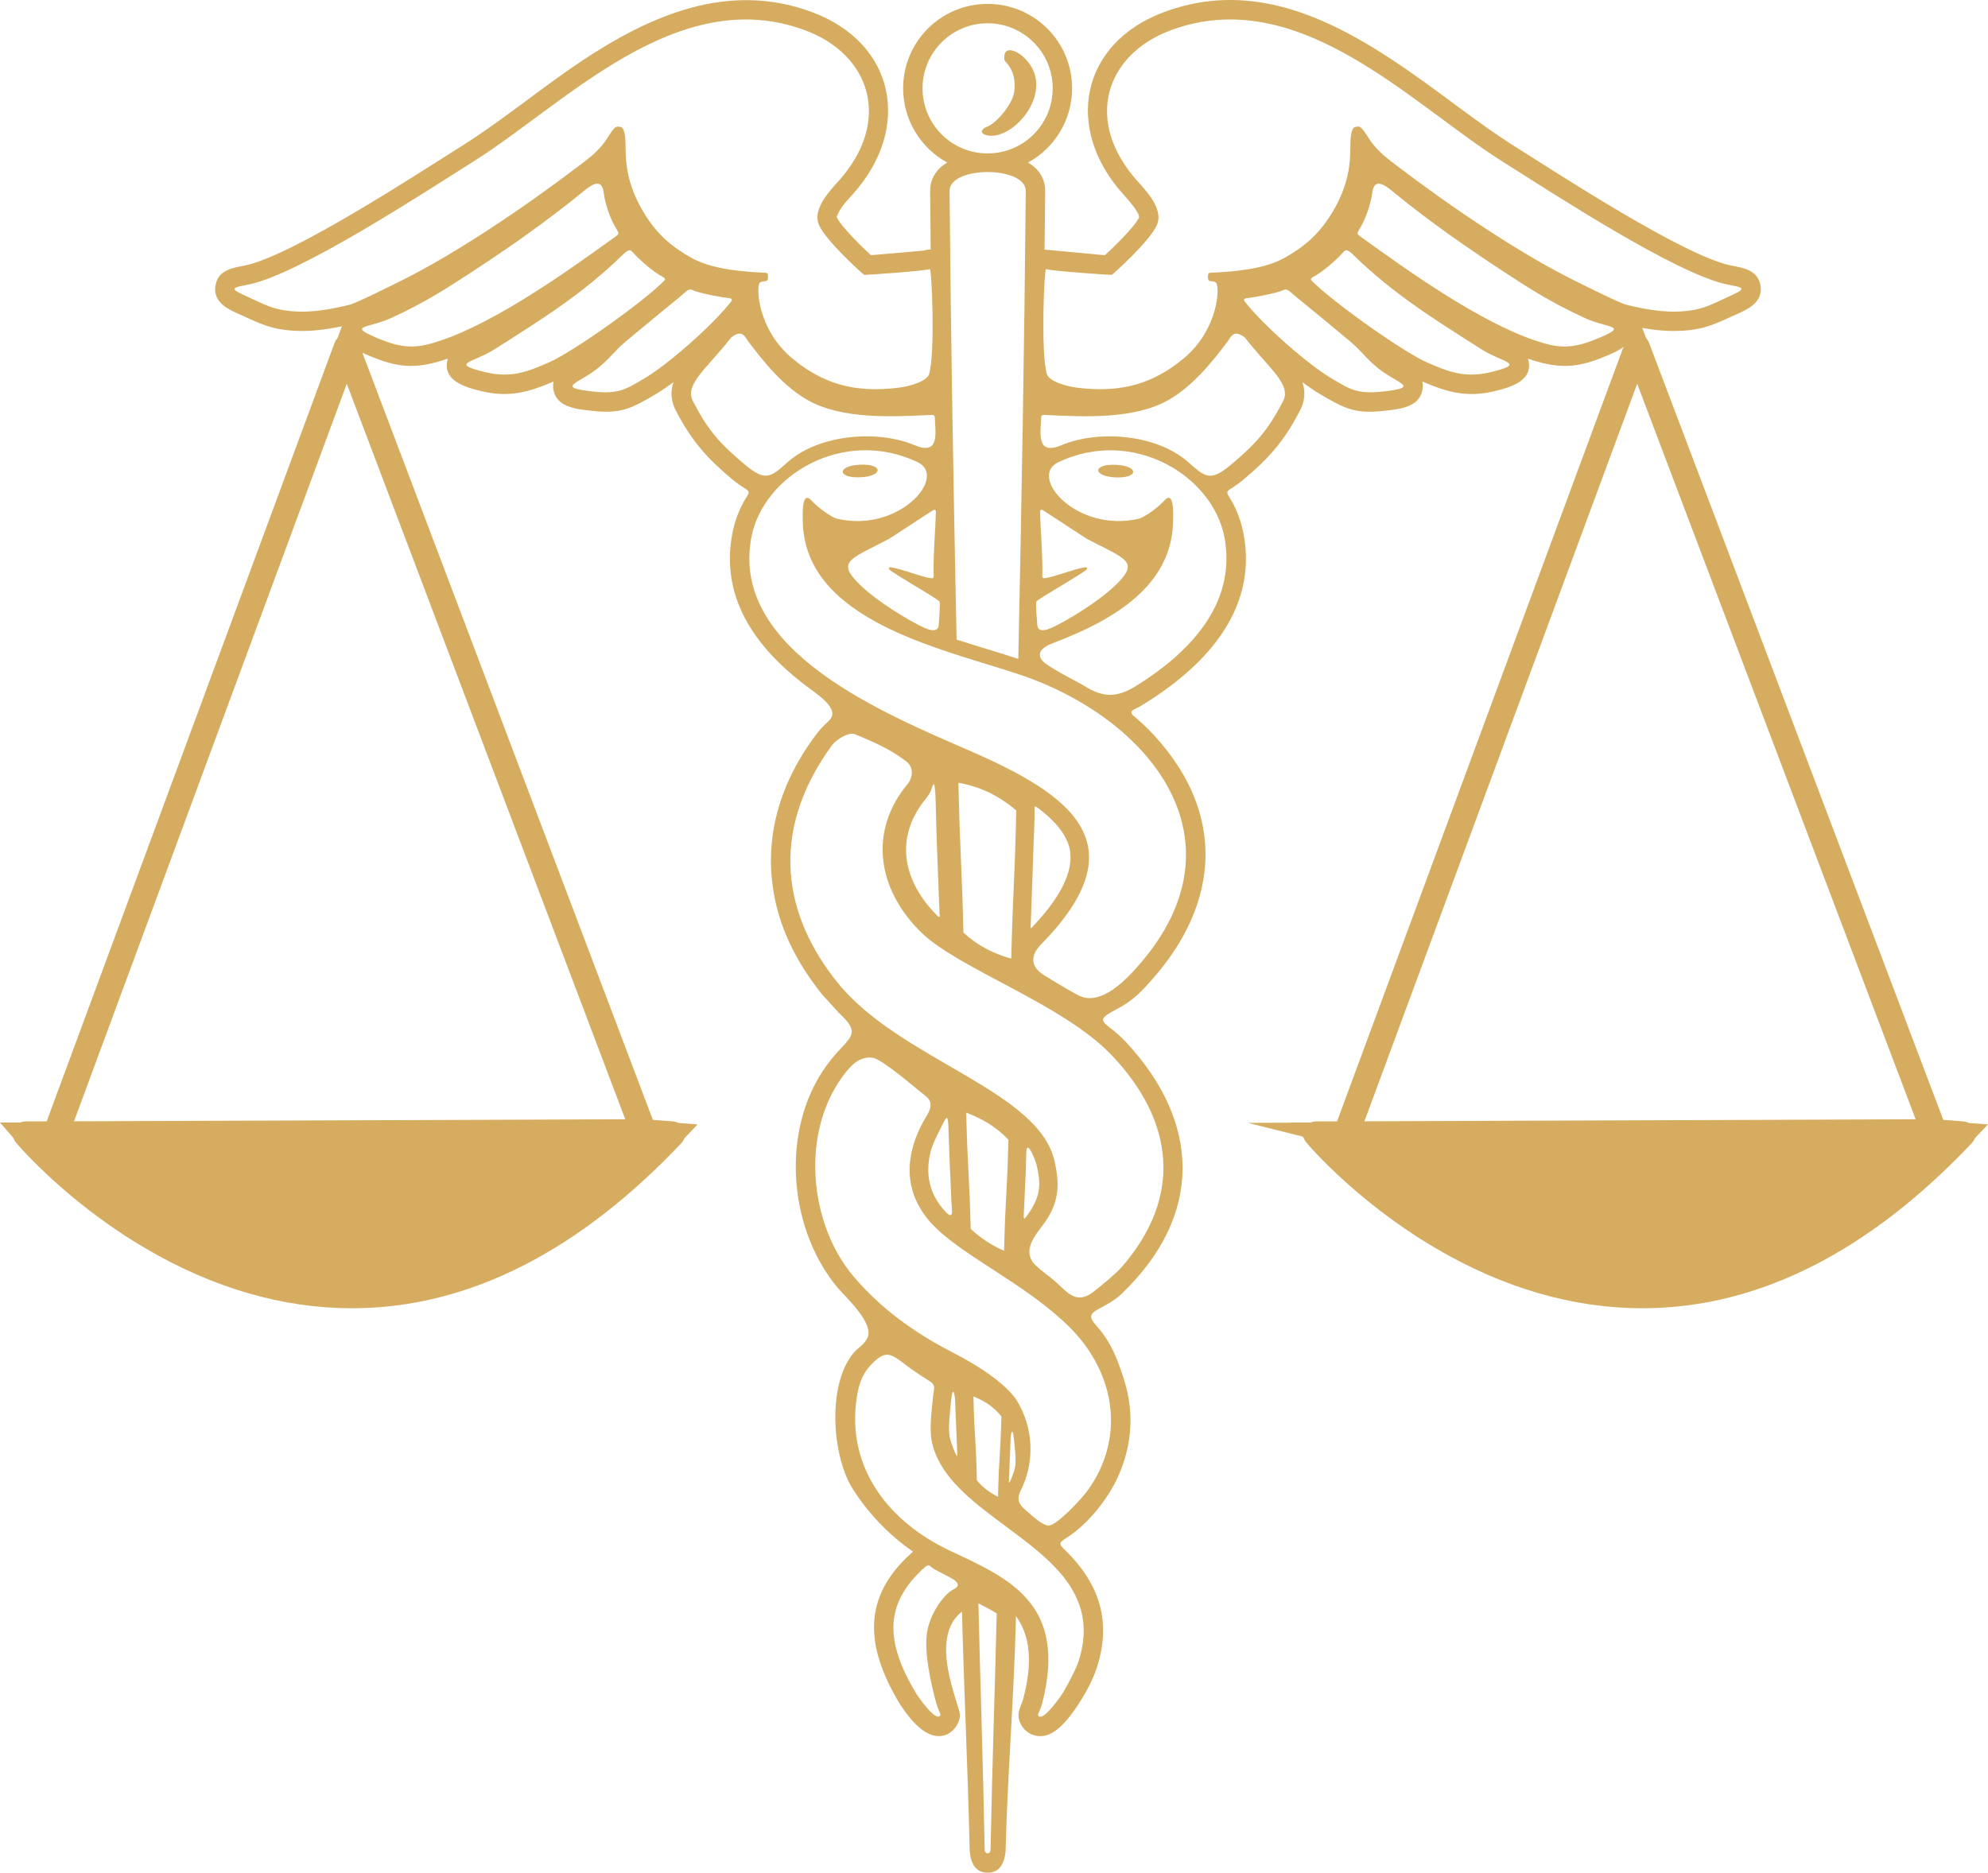 <?xml version="1.0" encoding="UTF-8"?>
<svg id="Layer_1" data-name="Layer 1" xmlns="http://www.w3.org/2000/svg" viewBox="0 0 1995.19 1880">
  <defs>
    <style>
      .cls-1 {
        fill: none;
        stroke: #d6ad60;
        stroke-miterlimit: 10;
        stroke-width: 24.6px;
      }

      .cls-2 {
        fill: #d6ad60;
      }
    </style>
  </defs>
  <g>
    <g>
      <path class="cls-2" d="m646.12,1136.96l27.32,2.11c-100.53,105.97-207.43,160.09-317.76,160.86-.82,0-1.62.01-2.43.01-153.92,0-270.33-102.53-313.38-146.8-6.83-7.01-11.25-12.03-12.95-13.99h28.88l590.28-2.19h.04Z"/>
      <path class="cls-2" d="m645.3,1135.85h.82l.32.1c.15.1.23.26.23.45,0,.31-.25.56-.56.56h-.04c-.22-.01-.41-.16-.48-.35l-.07-.2-.22-.56Z"/>
      <path class="cls-2" d="m646.07,1136.96l-590.28,2.19c.23,0,.44-.15.53-.38l.06-.18,589.14-2.19.07.2c.07.19.26.34.48.35Z"/>
      <polygon class="cls-2" points="645.52 1136.4 56.38 1138.6 56.59 1138.03 645.3 1135.85 645.52 1136.4"/>
      <path class="cls-2" d="m347.9,350.16L56.59,1138.03h-.79c-.12,0-.23.04-.32.12l-.07-.12L347.35,348.39c.07-.22.28-.38.51-.38h.01c.22,0,.44.15.51.35l298.11,787.5-.06.09-.32-.1h-.82L347.9,350.16Z"/>
      <path class="cls-2" d="m55.23,1138.6c0-.19.09-.35.25-.45.09-.07.2-.12.32-.12h.79l-.2.57-.06.18c-.09.23-.29.38-.53.38-.31,0-.56-.25-.57-.56Z"/>
      <path class="cls-2" d="m39.06,1153.93c-8.91-9.16-13.74-14.92-13.78-14.98-.15-.16-.18-.39-.07-.59.09-.2.28-.34.5-.34h29.7l.07.12c-.16.1-.25.26-.25.45.01.31.26.56.57.56h-28.88c1.7,1.96,6.12,6.98,12.95,13.99,43.04,44.27,159.46,146.8,313.38,146.8.8,0,1.61-.01,2.43-.01,110.33-.78,217.24-54.89,317.76-160.86l-27.32-2.11c.31,0,.56-.25.56-.56,0-.19-.09-.35-.23-.45l.06-.09,28.19,2.18c.2.01.39.15.47.35.09.2.04.42-.12.59-100.97,106.76-208.43,161.29-319.37,162.06-.8.01-1.61.01-2.41.01-67.02,0-134.4-19.52-200.31-58.04-54.91-32.1-94.92-69.6-113.89-89.09Z"/>
    </g>
    <g>
      <path class="cls-1" d="m646.5,1135.86l28.19,2.18c.2.01.39.15.47.35.09.2.04.42-.12.59-100.97,106.76-208.43,161.29-319.37,162.06-.8.01-1.61.01-2.41.01-67.02,0-134.4-19.52-200.31-58.04-54.91-32.1-94.92-69.6-113.89-89.09-8.91-9.16-13.74-14.92-13.78-14.98-.15-.16-.18-.39-.07-.59.09-.2.28-.34.5-.34h29.7L347.35,348.39c.07-.22.28-.38.51-.38h.01c.22,0,.44.15.51.35l298.11,787.5Z"/>
      <path class="cls-1" d="m646.07,1136.96c-.22-.01-.41-.16-.48-.35l-.07-.2-.22-.56L347.9,350.16,56.59,1138.03l-.2.57-.06.18c-.09.23-.29.38-.53.38h-28.88c1.7,1.96,6.12,6.98,12.95,13.99,43.04,44.27,159.46,146.8,313.38,146.8.8,0,1.61-.01,2.43-.01,110.33-.78,217.24-54.89,317.76-160.86l-27.32-2.11"/>
      <polyline class="cls-1" points="55.8 1138.6 56.38 1138.6 645.52 1136.4 646.12 1136.4"/>
      <path class="cls-1" d="m55.8,1139.15c-.31,0-.56-.25-.57-.56,0-.19.09-.35.25-.45.09-.07.2-.12.32-.12h.79l588.71-2.18h.82l.32.1c.15.1.23.26.23.45,0,.31-.25.56-.56.56h-.04l-590.28,2.19Z"/>
    </g>
  </g>
  <g>
    <g>
      <path class="cls-2" d="m1941.17,1136.96l27.32,2.11c-100.53,105.97-207.43,160.09-317.76,160.86-.82,0-1.61.01-2.43.01-153.92,0-270.33-102.53-313.38-146.8-6.83-7.01-11.25-12.03-12.95-13.99h28.88l590.28-2.19h.04Z"/>
      <path class="cls-2" d="m1940.57,1136.4l-.22-.56h.82l.32.12c.15.09.23.25.23.44,0,.31-.25.56-.56.56h-.04c-.22-.01-.4-.16-.48-.35l-.07-.2Z"/>
      <path class="cls-2" d="m1941.13,1136.96l-590.28,2.19c.23,0,.44-.15.53-.38l.06-.18,589.14-2.19.07.2c.09.19.26.34.48.35Z"/>
      <polygon class="cls-2" points="1940.57 1136.4 1351.44 1138.6 1351.64 1138.03 1940.35 1135.85 1940.57 1136.4"/>
      <path class="cls-2" d="m1350.85,1139.15c-.31,0-.56-.25-.56-.56-.01-.16.06-.31.18-.41.09-.09.23-.16.38-.16h.79l-.2.57-.06.18c-.09.23-.29.38-.53.38Z"/>
      <path class="cls-2" d="m1643.44,348.36l298.13,787.5-.07.1-.32-.12h-.82l-297.39-785.68-291.32,787.86h-.79c-.15,0-.29.07-.38.16v-.16s291.93-789.63,291.93-789.63c.07-.22.28-.38.51-.38h.01c.22,0,.44.15.51.35Z"/>
      <path class="cls-2" d="m1648.31,1301.06c-67.02,0-134.4-19.52-200.31-58.04-54.91-32.1-94.92-69.6-113.89-89.09-8.91-9.16-13.74-14.92-13.78-14.98-.13-.16-.18-.39-.07-.59.09-.2.29-.34.5-.34h29.7v.16c-.1.1-.18.25-.16.41,0,.31.25.56.56.56h-28.88c1.7,1.96,6.12,6.98,12.95,13.99,43.04,44.27,159.46,146.8,313.38,146.8.82,0,1.61-.01,2.43-.01,110.33-.78,217.24-54.89,317.76-160.86l-27.32-2.11c.31,0,.56-.25.56-.56,0-.19-.09-.35-.23-.44l.07-.1,28.18,2.18c.2.01.39.15.47.35.09.2.04.42-.12.59-100.97,106.76-208.43,161.29-319.37,162.06-.8.01-1.61.01-2.41.01Z"/>
    </g>
    <g>
      <path class="cls-1" d="m1941.57,1135.86l28.18,2.18c.2.01.39.15.47.35.09.2.04.42-.12.59-100.97,106.76-208.43,161.29-319.37,162.06-.8.01-1.61.01-2.41.01-67.02,0-134.4-19.52-200.31-58.04-54.91-32.1-94.92-69.6-113.89-89.09-8.91-9.16-13.74-14.92-13.78-14.98-.13-.16-.18-.39-.07-.59.09-.2.29-.34.5-.34h29.7l291.95-789.63c.07-.22.28-.38.51-.38h.01c.22,0,.44.15.51.35l298.13,787.5Z"/>
      <path class="cls-1" d="m1941.13,1136.96c-.22-.01-.4-.16-.48-.35l-.07-.2-.22-.56-297.39-785.68-291.32,787.86-.2.57-.06.18c-.09.23-.29.38-.53.38h-28.88c1.7,1.96,6.12,6.98,12.95,13.99,43.04,44.27,159.46,146.8,313.38,146.8.82,0,1.61-.01,2.43-.01,110.33-.78,217.24-54.89,317.76-160.86l-27.32-2.11"/>
      <polyline class="cls-1" points="1350.85 1138.6 1351.44 1138.6 1940.57 1136.4 1941.17 1136.4"/>
      <path class="cls-1" d="m1350.85,1139.15c-.31,0-.56-.25-.56-.56-.01-.16.06-.31.18-.41.09-.09.23-.16.38-.16h.79l588.71-2.18h.82l.32.12c.15.09.23.25.23.44,0,.31-.25.56-.56.56h-.04l-590.28,2.19Z"/>
    </g>
  </g>
  <g>
    <path class="cls-2" d="m863.51,479.13c23.29-1.09,22.97-13.71-.44-12.63-23.29,1.09-22.97,13.71.44,12.63Z"/>
    <path class="cls-2" d="m1119.95,466.62c-23.29-1.09-23.73,11.54-.44,12.63,23.4,1.09,23.84-11.54.44-12.63Z"/>
    <path class="cls-2" d="m1766.83,286.36c-2.83-15.24-16.65-17.31-29.39-19.81-47.68-9.47-177.53-94.7-219.33-120.93-19.05-12.08-37.33-25.58-55.51-38.97-85.23-63.13-182.86-135.84-294.21-94.59-84.14,31.24-100.47,116.79-41.36,182.65,3.81,4.35,16.44,17.96,16.22,23.51-3.92,8.82-26.01,30.48-34.4,37.99l-60.52-5.66c.22-19.48.44-38.97.65-58.45.11-13.06-6.53-22.53-17.2-28.95,27.21-14.91,44.19-43.32,44.19-74.45,0-46.91-37.88-84.79-84.79-84.79s-84.79,37.88-84.79,84.79c0,31.13,17.09,59.54,44.19,74.45-10.56,6.42-17.2,15.89-17.09,28.95.22,19.48.44,38.97.54,58.45-2.29-.11-4.57.22-6.75.98l-53.12,4.68c-8.27-7.51-30.48-29.17-34.29-38.1-.33-1.2,2.83-6.86,3.59-8.05,3.59-5.55,8.16-10.45,12.63-15.35,59.1-65.85,42.78-151.41-41.36-182.65-83.7-31.02-161.97,3.05-232.17,49.96-39.29,26.34-79.57,59.65-117.66,83.59-41.69,26.23-171.54,111.46-219.22,120.93-12.84,2.5-26.67,4.57-29.39,19.81-2.72,14.91,9.03,22.42,20.68,27.65,23.84,10.67,35.05,17.42,62.15,18.18,15.46.54,29.93-1.74,44.95-4.79-2.72,18.61,17.09,26.01,31.02,31.57,27.87,11.32,46.15,10.67,74.34,1.09-6.42,22.1,17.52,28.74,33.85,32.65,27.76,6.64,47.24.98,72.27-9.69-.44,2.29-.54,4.57-.33,6.86,2.18,18.83,22.86,20.79,37.66,22.42,29.39,3.37,39.73-1.52,64.44-16.11,6.31-3.7,12.52-8.05,18.5-12.52-3.27,10.12-2.29,19.7,2.72,29.06,15.67,29.93,30.91,47.24,56.71,68.79,13.93,11.54,19.05,9.58,14.37,16.87-7.29,11.32-12.08,24.16-14.69,37.33-11.97,63.68,22.31,112.44,70.32,149.99,14.15,10.99,39.19,25.69,26.67,37.88-6.64,6.31-8.38,7.73-14.48,16-36.79,49.96-52.9,107.65-38.42,168.93,7.95,33.31,24.93,63.46,46.15,89.91l16.98,18.61c23.51,21.66,10.34,23.73-7.84,46.37-51.59,63.57-45.28,167.52,6.42,229.45,9.14,10.45,37.44,36.25,29.5,50.83-4.46,8.16-8.82,8.16-15.13,16.44-24.27,31.89-20.14,98.51-.65,132.36,15.78,25.58,37.23,48.22,61.93,65.2-.44.44-.87.76-1.31,1.09-50.83,45.28-45.61,94.81-13.28,149.67,3.27,5.55,7.29,10.99,11.43,16,29.39,36.03,50.61,10.45,50.18-3.05-.33-10.23-32.33-77.17,2.07-103.51,1.96,80.22,5.99,160.33,7.73,240.44.98,10.99,5.12,21.66,17.96,21.66s16.98-10.56,18.07-21.55c1.96-78.81,8.6-157.28,10.45-235.98,17.52,24.06,14.48,54.97,7.4,82.4-1.96,7.95-8.06,14.8-2.83,25.58,2.5,4.9,6.53,8.82,11.65,10.88,15.13,5.99,27.76-5.99,36.57-16.76,10.88-13.39,23.29-34.61,28.41-50.61,14.59-45.5,3.16-83.27-31.24-117.12-6.53-6.31-7.73-7.62-.11-12.41,19.59-12.3,37.55-33.63,48.55-53.88,17.52-33.31,21.44-69.77,10.01-105.58-6.42-20.14-12.74-37.01-26.78-53.01-6.2-7.29-10.23-11.54.22-17.31,9.8-5.33,17.31-9.14,24.6-16.22,81.31-78.37,79.35-171.33,3.7-252.53-19.81-21.33-34.94-19.27-9.14-32.76,16.87-8.82,25.69-18.4,37.99-32.65,51.48-59.32,69.55-132.25,28.84-202.89-12.08-21.01-30.59-43.21-49.31-58.45-6.97-5.55.98-7.08,5.99-10.01,62.26-37.55,118.75-94.48,103.84-173.39-2.07-10.78-6.75-24.38-12.52-33.74-7.29-11.97-4.35-6.53,12.3-20.46,25.8-21.55,41.04-38.86,56.6-68.9,5.12-9.25,5.99-18.83,2.72-28.95,5.99,4.46,12.19,8.82,18.61,12.52,24.71,14.59,34.94,19.48,64.33,16.11,14.91-1.63,35.59-3.59,37.66-22.42.33-2.29.22-4.57-.22-6.86,25.03,10.67,44.52,16.33,72.27,9.69,16.33-3.92,40.16-10.56,33.74-32.65,28.19,9.58,46.59,10.23,74.45-1.09,13.82-5.55,33.74-12.95,30.91-31.57,15.02,3.05,29.61,5.33,45.06,4.79,27.1-.76,38.31-7.51,62.15-18.18,11.54-5.22,23.4-12.74,20.68-27.65Zm-726.67,317.51c1.52-2.72,47.89-28.74,50.51-32.33,1.52-2.18-1.31-2.18-2.5-1.96-12.08,2.39-23.73,7.29-35.59,10.12-7.62,1.74-6.42.87-6.42-5.66.11-20.03-1.74-40.06-2.39-59.97.11-2.61,1.42-3.16,4.68-.76l42.23,27.54c35.05,18.61,50.94,21.77,34.94,40.27-14.37,16.65-43.87,35.48-63.46,45.82-8.6,4.57-21.23,10.56-21.23-.87-.11-1.96-1.74-20.35-.76-22.2Zm-114.29-515.18c0-36.14,29.28-65.31,65.31-65.31s65.31,29.17,65.31,65.31-29.17,65.31-65.31,65.31-65.31-29.28-65.31-65.31Zm103.62,103.19c-1.52,161.97-4.14,308.26-7.51,469.57-18.07-5.99-39.62-12.19-61.93-19.37-3.16-154.89-5.66-294.76-7.08-450.19-.22-25.58,76.74-25.58,76.52,0Zm-92.52,382.16c0,6.53,1.2,7.4-6.42,5.66-11.97-2.83-23.51-7.73-35.59-10.12-1.2-.22-4.14-.22-2.5,1.96,2.61,3.59,48.98,29.61,50.4,32.33,1.09,1.85-.65,20.25-.65,22.2,0,11.43-12.63,5.44-21.23.87-19.7-10.34-49.09-29.17-63.57-45.82-16-18.5,0-21.66,35.05-40.27l42.23-27.54c3.27-2.39,4.57-1.85,4.57.76-.54,19.92-2.5,39.95-2.29,59.97ZM299.68,312.81c-25.36-.87-33.85-7.18-54.75-16.54-16.44-7.4-9.36-7.84,4.57-10.67,50.94-10.12,176.88-92.74,225.75-123.54,91.87-57.69,204.52-179.27,332.64-131.71,65.85,24.38,87.73,91.11,33.74,151.41-8.05,8.93-26.67,27.86-19.7,44.08,7.08,16.22,44.3,49.63,45.39,50.07,1.09.33,62.26-4.03,65.85-5.77,1.96-.98,5.55,84.14-.65,105.26-2.18,7.18-18.61,12.41-31.57,13.93-42.56,5.01-74.45-3.37-106.02-29.72-35.27-29.5-36.25-73.25-32.22-75.98,4.03-2.72,8.6,1.09,8.05-6.31-.11-1.63.22-3.37-2.61-3.48-22.42-1.09-53.66-3.27-74.67-15.24-16.98-9.69-32.98-21.23-47.35-45.17-26.45-43.97-14.15-70.42-20.68-83.7-1.31-2.72-3.05-2.29-4.68-2.61-5.22-.98-9.47,10.23-15.78,17.85-7.95,9.58-14.26,14.15-24.06,21.55-54.75,41.69-123.98,88.49-179.38,115.81-7.08,3.48-44.52,22.31-51.16,23.73-6.64,1.52-29.06,7.4-50.72,6.75Zm142.48,29.06c-20.35,6.86-34.4,9.36-59.76-.98-36.14-14.59-13.82-10.88,9.47-21.33,35.48-16.11,59.43-32.11,80.22-45.61,39.08-25.47,78.04-52.79,113.96-82.29,14.69-12.19,18.5-7.51,19.92,2.29,1.31,9.91,5.77,25.14,13.5,37.33,2.07,3.27,1.31,4.03-1.63,6.1-48.87,35.38-119.95,85.88-175.68,104.49Zm108.63,21.99c-19.7,8.49-36.79,16.11-62.91,9.91-37.99-9.03-13.17-9.36,8.38-23.08,46.91-29.82,88.38-55.51,128.22-94.48,6.86-6.64,8.05-5.77,11.21-2.29,6.31,7.29,21.44,20.14,29.5,24.06,1.2.65,3.16,2.07,1.63,3.59-21.44,21.88-92.19,71.95-116.03,82.29Zm96.66,15.57c-18.5,10.88-25.69,16.54-52.36,13.61-38.75-4.35-14.04-7.73,5.55-23.95,12.41-10.12,15.56-16.44,27.86-26.67,18.61-15.46,36.03-30.04,54.86-45.28,4.9-4.03,7.62-7.95,11.54-5.99,6.97,3.37,32,7.84,37.12,8.16,1.42,0,3.37,1.31,2.07,2.94-18.72,24.38-64.33,64-86.64,77.17Zm100.36,87.19c-25.14-21.12-37.12-34.4-52.03-63.24-9.8-17.2,14.15-33.63,37.99-64.55,9.58-7.29,12.74-3.37,16.87,3.48,16.44,21.88,36.14,46.04,60.3,59.54,34.29,19.16,83.81,16.65,123.43,14.69,2.07-.11,3.7,0,3.81,2.39.65,16.11,5.01,38.64-20.35,27.97-37.23-15.67-95.79-10.88-127.13,16.87-17.31,15.35-22.21,20.03-42.89,2.83Zm204.96,1131.58c-11.1,9.58-20.25,26.34-22.42,40.93-2.94,20.68,4.03,51.27,9.25,70.42,1.85,6.53,4.68,11.43,4.24,12.19-3.92,8.05-22.2-17.96-25.25-23.18-29.72-50.29-31.78-88.38,9.47-125.17,4.35-3.81,4.68-1.52,8.6,1.31,5.55,3.37,19.05,9.25,22.64,12.74,5.77,5.88-2.39,7.29-6.53,10.78Zm41.36,259.06c-.22,2.18-1.52,3.27-2.94,3.27-1.31,0-2.72-1.09-2.94-3.27-1.85-95.79-4.03-152.17-6.31-247.74,6.31,3.27,12.52,6.53,18.39,10.12-2.29,92.19-4.35,145.2-6.2,237.61Zm88.28-189.29c-1.96,6.1-8.71,19.48-15.24,30.7-3.16,5.22-21.44,31.24-25.36,23.18-.44-.76,2.5-5.66,4.24-12.19,25.58-100.03-33.42-125.17-92.41-152.82-61.39-28.84-104.06-82.94-93.94-152.93,2.07-12.95,4.79-23.29,13.93-33.31,14.91-15.57,19.59-12.52,35.16-.54,8.38,6.53,15.89,10.99,24.6,16.76,6.31,4.03,3.59,8.71,3.16,14.04-1.31,13.61-4.03,32.76-1.41,46.04,17.52,85.34,183.73,107.98,147.27,221.07Zm-127.9-261.78c1.74-16.33,3.81-6.53,4.03-.11l2.29,55.51c-1.31,1.09-6.75-14.48-7.62-18.4-1.85-9.58.22-26.78,1.31-37.01Zm22.42-4.25c11.76,4.46,21.12,11.1,28.08,20.03-1.2,45.72-2.29,34.83-3.37,80.55-8.49-4.03-15.57-9.58-21.23-16.44-1.09-46.91-2.29-37.23-3.48-84.14Zm35.59,86.42l1.74-44.08c.22-5.22,1.85-12.95,3.27,0,.87,8.16,2.61,21.88,1.09,29.5-.65,3.05-5.12,15.46-6.1,14.59Zm88.38-6.97c-3.59,6.64-7.4,12.52-12.08,18.4-6.1,7.51-26.67,29.72-35.48,31.57-5.55,1.2-16.33-8.71-20.46-12.3-7.4-6.42-13.5-10.88-9.25-21.12,15.35-29.72,14.04-64.76-3.92-93.28-10.12-14.04-30.91-30.15-64.33-47.35-38.1-19.59-72.38-44.41-99.6-76.96-43.65-52.14-53.77-145.86-6.31-204.74,4.79-5.66,10.01-11.21,17.42-13.17,3.16-.76,6.1-1.09,9.36-.54,11.1,2.83,41.91,30.04,52.68,38.31,6.97,5.33,5.77,11.76,1.85,18.61-22.97,37.23-26.34,76.96,5.12,110.48,30.59,32.11,93.83,59.65,137.47,102.97,40.38,40.16,55.08,97.09,27.54,149.12Zm-166.65-326.32c2.94-9.47,6.2-15.13,10.45-23.73,4.03-8.05,6.64-15.02,7.08-.98.87,25.69,1.85,51.92,3.16,77.61.33,6.1,2.61,17.42-5.77,8.71-16.65-17.52-21.01-38.53-14.91-61.61Zm35.48-38.1c16.11,6.1,30.59,14.59,42.34,27.21-1.41,58.12-2.94,53.23-4.35,111.46-12.84-5.55-24.06-13.17-33.53-21.99-1.52-59.97-3.05-56.71-4.46-116.68Zm57.8,100.9c.65-13.82,1.31-27.65,1.96-41.58.22-6.53.22-13.61.54-20.03.87-13.5,9.47,9.69,10.23,12.84,5.01,21.23,3.7,32.33-8.82,50.29-3.92,5.55-4.24,5.12-3.92-1.52Zm88.28-158.48c62.7,66.18,71.62,141.94,9.58,213.01-5.22,5.99-22.21,20.14-29.28,25.36-17.09,12.41-26.23-2.18-38.42-12.52-6.53-5.55-12.41-9.36-18.83-15.46-13.93-14.59.54-30.04,9.58-42.45,15.89-22.42,14.26-40.82,10.23-60.41-14.8-72.6-155.54-102.53-218.24-180.69-52.79-65.64-70.1-148.79-5.77-237.72,3.81-5.33,16.65-14.26,23.73-11.32,19.27,8.16,33.74,14.04,50.94,26.99,10.45,7.95,3.92,20.14,2.18,22.1-40.27,47.78-31.13,106.56,12.95,149.67,37.88,37.01,142.05,71.62,191.35,123.43Zm-186.35-257.97c5.66-7.08,5.22-10.01,7.07-13.61,2.39-4.68,2.61,21.12,2.61,21.12.65,32.65,2.29,65.2,3.37,97.75.22,3.37.22,6.75.44,10.12.11,2.39.87,5.44-2.18,2.5-34.18-34.07-44.19-77.83-11.32-117.88Zm32.44-15.67c19.48,3.59,38.75,11.32,58.02,27.86-1.52,71.73-3.27,76.96-5.01,148.69-18.18-4.9-34.61-13.61-48-26.12-1.74-72.27-3.48-78.15-5.01-150.43Zm79.02,24.82c13.06,9.69,26.99,22.64,31.89,38.64,7.95,27.87-15.89,58.78-33.63,78.04-5.44,5.88-4.9,5.99-4.68.22l3.81-106.89c.22-10.12-.98-12.74,2.61-10.01Zm102.53,157.72c-12.08,13.93-38.1,42.34-60.63,31.13-5.33-2.72-13.5-7.18-34.5-20.14-21.12-12.95-6.75-27.76-3.48-31.24,99.05-100.9,30.04-149.99-70.42-193.86-85.88-37.55-242.19-100.79-220.31-214.86,11.86-62.15,92.19-110.7,166.75-75.43,30.59,14.59-18.18,71.08-80.33,56.93-6.75-1.52-20.57-12.19-25.8-18.07-10.67-11.97-9.03,15.35-9.03,20.79,1.85,100.03,141.18,128,217.15,153.47,130.07,43.43,230.1,165.34,120.6,291.28Zm-3.7-279.41c-19.27,11.65-32.33,11.54-51.38-.22-8.27-5.12-38.97-19.81-43.21-26.67-5.77-9.14,5.99-14.26,12.84-16.87,60.95-23.18,118.1-57.69,119.3-121.58.11-5.44,1.63-32.76-9.03-20.79-5.22,5.88-19.05,16.54-25.8,18.07-62.04,14.15-110.92-42.34-80.33-56.82,74.56-35.38,154.89,13.17,166.75,75.43,12.52,67.7-36.25,116.58-89.15,149.45Zm147.6-285.51c-15.02,28.84-26.89,42.12-52.03,63.24-20.68,17.2-25.58,12.52-42.99-2.83-31.35-27.76-89.8-32.55-127.02-16.87-25.36,10.67-21.01-11.86-20.35-27.97.11-2.39,1.74-2.5,3.7-2.39,39.62,1.96,89.15,4.46,123.43-14.69,24.16-13.5,43.97-37.66,60.3-59.54,4.25-6.86,7.29-10.78,16.98-3.48,23.84,30.91,47.78,47.35,37.99,64.55Zm100.58-10.34c-26.67,2.94-33.74-2.72-52.25-13.61-22.42-13.17-68.03-52.79-86.75-77.17-1.2-1.63.76-2.94,2.07-2.94,5.22-.33,30.15-4.79,37.23-8.16,3.92-1.96,6.53,1.96,11.54,5.99,18.83,15.24,36.25,29.82,54.86,45.28,12.19,10.23,15.46,16.54,27.76,26.67,19.7,16.22,44.41,19.59,5.55,23.95Zm107.32-19.27c-26.12,6.2-43.32-1.41-63.02-9.91-23.73-10.34-94.48-60.41-116.03-82.29-1.41-1.52.44-2.94,1.74-3.59,8.05-3.92,23.18-16.76,29.5-24.06,3.05-3.48,4.35-4.35,11.1,2.29,39.95,38.97,81.42,64.66,128.33,94.48,21.44,13.71,46.37,14.04,8.38,23.08Zm105.47-32.87c-25.36,10.34-39.4,7.84-59.76.98-55.73-18.61-126.81-69.12-175.68-104.49-2.94-2.07-3.7-2.83-1.63-6.1,7.62-12.19,12.08-27.43,13.5-37.33,1.42-9.8,5.22-14.48,19.92-2.29,35.81,29.5,74.89,56.82,113.96,82.29,20.68,13.5,44.74,29.5,80.22,45.61,23.18,10.45,45.61,6.75,9.47,21.33Zm137.47-44.63c-21.01,9.36-29.39,15.67-54.86,16.54-21.66.65-43.97-5.22-50.61-6.75-6.64-1.42-44.08-20.25-51.16-23.73-55.51-27.32-124.74-74.13-179.49-115.81-9.69-7.4-16-11.97-23.95-21.55-6.31-7.62-10.56-18.83-15.78-17.85-1.63.33-3.37-.11-4.79,2.61-6.42,13.28,5.88,39.73-20.57,83.7-14.48,23.95-30.37,35.48-47.35,45.17-21.01,11.97-52.36,14.15-74.67,15.24-2.83.11-2.5,1.85-2.61,3.48-.54,7.4,4.03,3.59,7.95,6.31,4.14,2.72,3.16,46.48-32.11,75.98-31.57,26.34-63.57,34.72-106.13,29.72-12.95-1.52-29.39-6.75-31.46-13.93-6.2-21.12-2.61-106.24-.76-105.26,3.59,1.74,64.76,6.1,65.96,5.77,1.09-.44,38.31-33.85,45.28-50.07,7.08-16.22-11.65-35.16-19.59-44.08-53.99-60.3-32.11-127.03,33.63-151.41,128.22-47.57,240.88,74.02,332.64,131.71,48.87,30.8,174.92,113.42,225.86,123.54,13.82,2.83,21.01,3.27,4.57,10.67Z"/>
    <path class="cls-2" d="m1026.45,56.59c-7.08-6.31-20.79-11.54-18.29,4.14,5.77,6.1,11.86,14.48,9.69,31.67-1.52,11.86-17.63,31.24-27.1,34.72-5.55,1.96-8.38,6.86-.22,8.71,26.78,6.1,72.38-46.91,35.92-79.24Z"/>
  </g>
</svg>